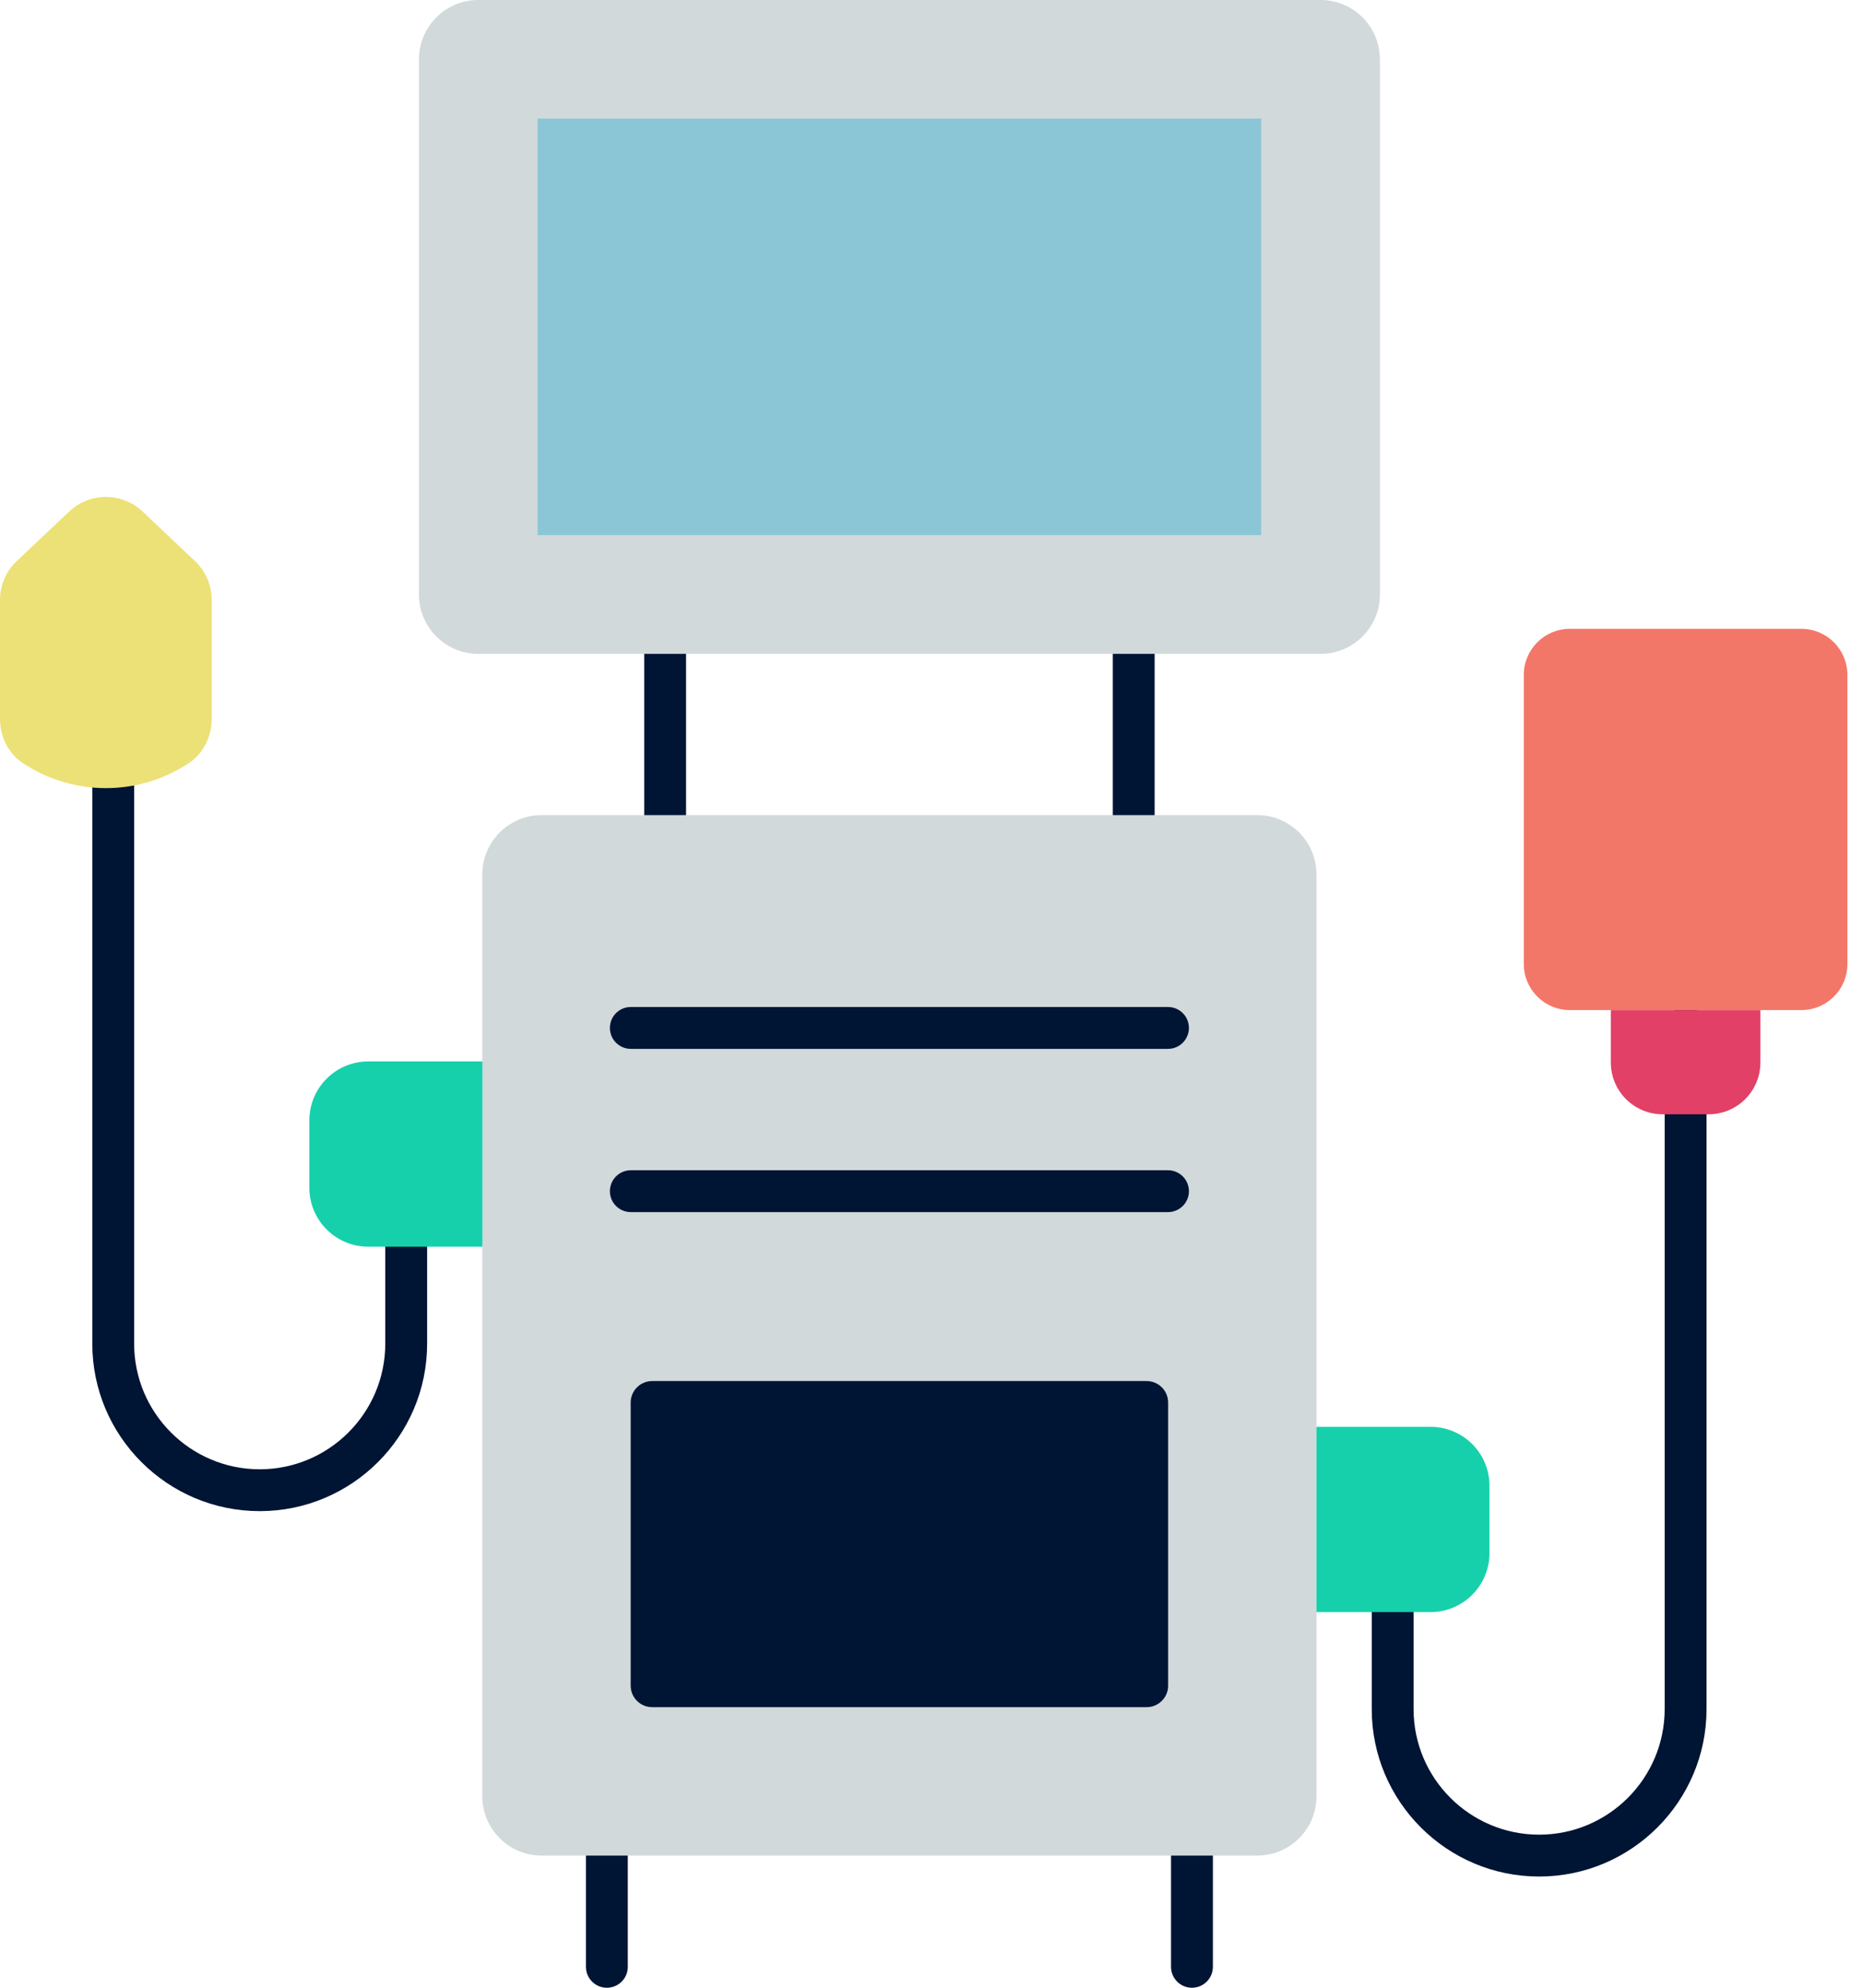 <svg width="75" height="80" viewBox="0 0 75 80" fill="none" xmlns="http://www.w3.org/2000/svg">
<path d="M47.985 80C47.52 80 47.143 79.623 47.143 79.158V72.195H25.273V79.158C25.273 79.623 24.897 80 24.431 80C23.965 80 23.589 79.623 23.589 79.158V71.352C23.589 70.887 23.965 70.51 24.431 70.51H47.985C48.451 70.51 48.828 70.887 48.828 71.352V79.158C48.827 79.623 48.451 80 47.985 80Z" fill="#001433"/>
<path d="M45.641 22.462H26.777C26.314 22.462 25.935 22.841 25.935 23.304V34.572C25.935 35.035 26.314 35.414 26.777 35.414H45.641C46.104 35.414 46.483 35.035 46.483 34.572V23.304C46.483 22.841 46.104 22.462 45.641 22.462ZM44.799 33.73H27.619V24.146H44.799V33.73Z" fill="#001433"/>
<path d="M53 35.195V72.292C53 73.612 51.93 74.681 50.611 74.681H21.806C20.486 74.681 19.416 73.612 19.416 72.292V35.195C19.416 33.875 20.486 32.805 21.806 32.805H50.611C51.93 32.805 53 33.875 53 35.195Z" fill="#D2D9DB"/>
<path d="M47.02 42.213H25.395C24.93 42.213 24.553 41.836 24.553 41.37C24.553 40.905 24.929 40.528 25.395 40.528H47.021C47.486 40.528 47.863 40.905 47.863 41.37C47.863 41.836 47.486 42.213 47.02 42.213Z" fill="#001433"/>
<path d="M47.02 48.783H25.395C24.93 48.783 24.553 48.407 24.553 47.941C24.553 47.476 24.929 47.099 25.395 47.099H47.021C47.486 47.099 47.863 47.476 47.863 47.941C47.863 48.407 47.486 48.783 47.02 48.783Z" fill="#001433"/>
<path d="M25.39 56.447V67.844C25.39 68.321 25.777 68.707 26.254 68.707H46.162C46.639 68.707 47.026 68.32 47.026 67.844V56.447C47.026 55.97 46.639 55.583 46.162 55.583H26.254C25.777 55.583 25.39 55.97 25.39 56.447Z" fill="#001433"/>
<path d="M55.552 23.926V2.39C55.552 1.07 54.482 0 53.162 0H19.255C17.936 0 16.866 1.07 16.866 2.39V23.926C16.866 25.246 17.936 26.316 19.255 26.316H53.162C54.482 26.316 55.552 25.246 55.552 23.926Z" fill="#D2D9DB"/>
<path d="M21.643 4.773H50.773V21.537H21.643V4.773Z" fill="#8AC6D6"/>
<path d="M10.455 60.818C6.739 60.818 3.716 57.795 3.716 54.079V26.665C3.716 26.2 4.092 25.823 4.558 25.823C5.024 25.823 5.4 26.2 5.4 26.665V54.079C5.4 56.866 7.668 59.134 10.455 59.134C13.242 59.134 15.51 56.866 15.51 54.079V50.175C15.51 49.71 15.887 49.333 16.352 49.333C16.818 49.333 17.195 49.71 17.195 50.175V54.079C17.195 57.795 14.172 60.818 10.455 60.818Z" fill="#001433"/>
<path d="M19.42 42.719V50.175H14.826C13.516 50.175 12.454 49.113 12.454 47.803V45.092C12.454 43.781 13.516 42.719 14.826 42.719L19.42 42.719Z" fill="#16D0AC"/>
<path d="M61.962 75.524C58.246 75.524 55.223 72.5 55.223 68.784V64.88C55.223 64.415 55.599 64.038 56.065 64.038C56.53 64.038 56.907 64.415 56.907 64.88V68.784C56.907 71.572 59.175 73.839 61.962 73.839C64.749 73.839 67.016 71.572 67.016 68.784V41.37C67.016 40.906 67.393 40.528 67.859 40.528C68.324 40.528 68.701 40.905 68.701 41.37V68.784C68.701 72.5 65.677 75.524 61.962 75.524Z" fill="#001433"/>
<path d="M52.997 57.424V64.881H57.591C58.901 64.881 59.963 63.818 59.963 62.508V59.797C59.963 58.486 58.901 57.425 57.591 57.425H52.997V57.424Z" fill="#16D0AC"/>
<path d="M8.523 24.146V28.936C8.523 29.638 8.194 30.317 7.61 30.707C5.592 32.056 2.931 32.056 0.913 30.707C0.33 30.317 0 29.638 0 28.936V24.146C0 23.553 0.244 22.986 0.675 22.579L2.782 20.589C3.612 19.804 4.911 19.804 5.742 20.589L7.848 22.579C8.279 22.986 8.523 23.553 8.523 24.146Z" fill="#ECE176"/>
<path d="M70.87 40.653V42.756C70.87 43.915 69.938 44.847 68.779 44.847H66.939C65.78 44.847 64.848 43.915 64.848 42.756V40.653H70.87Z" fill="#E24067"/>
<path d="M74.372 27.161V38.799C74.372 39.822 73.542 40.652 72.519 40.652H63.198C62.175 40.652 61.345 39.822 61.345 38.799V27.161C61.345 26.138 62.175 25.308 63.198 25.308H72.519C73.542 25.308 74.372 26.138 74.372 27.161Z" fill="#F37769"/>
</svg>
